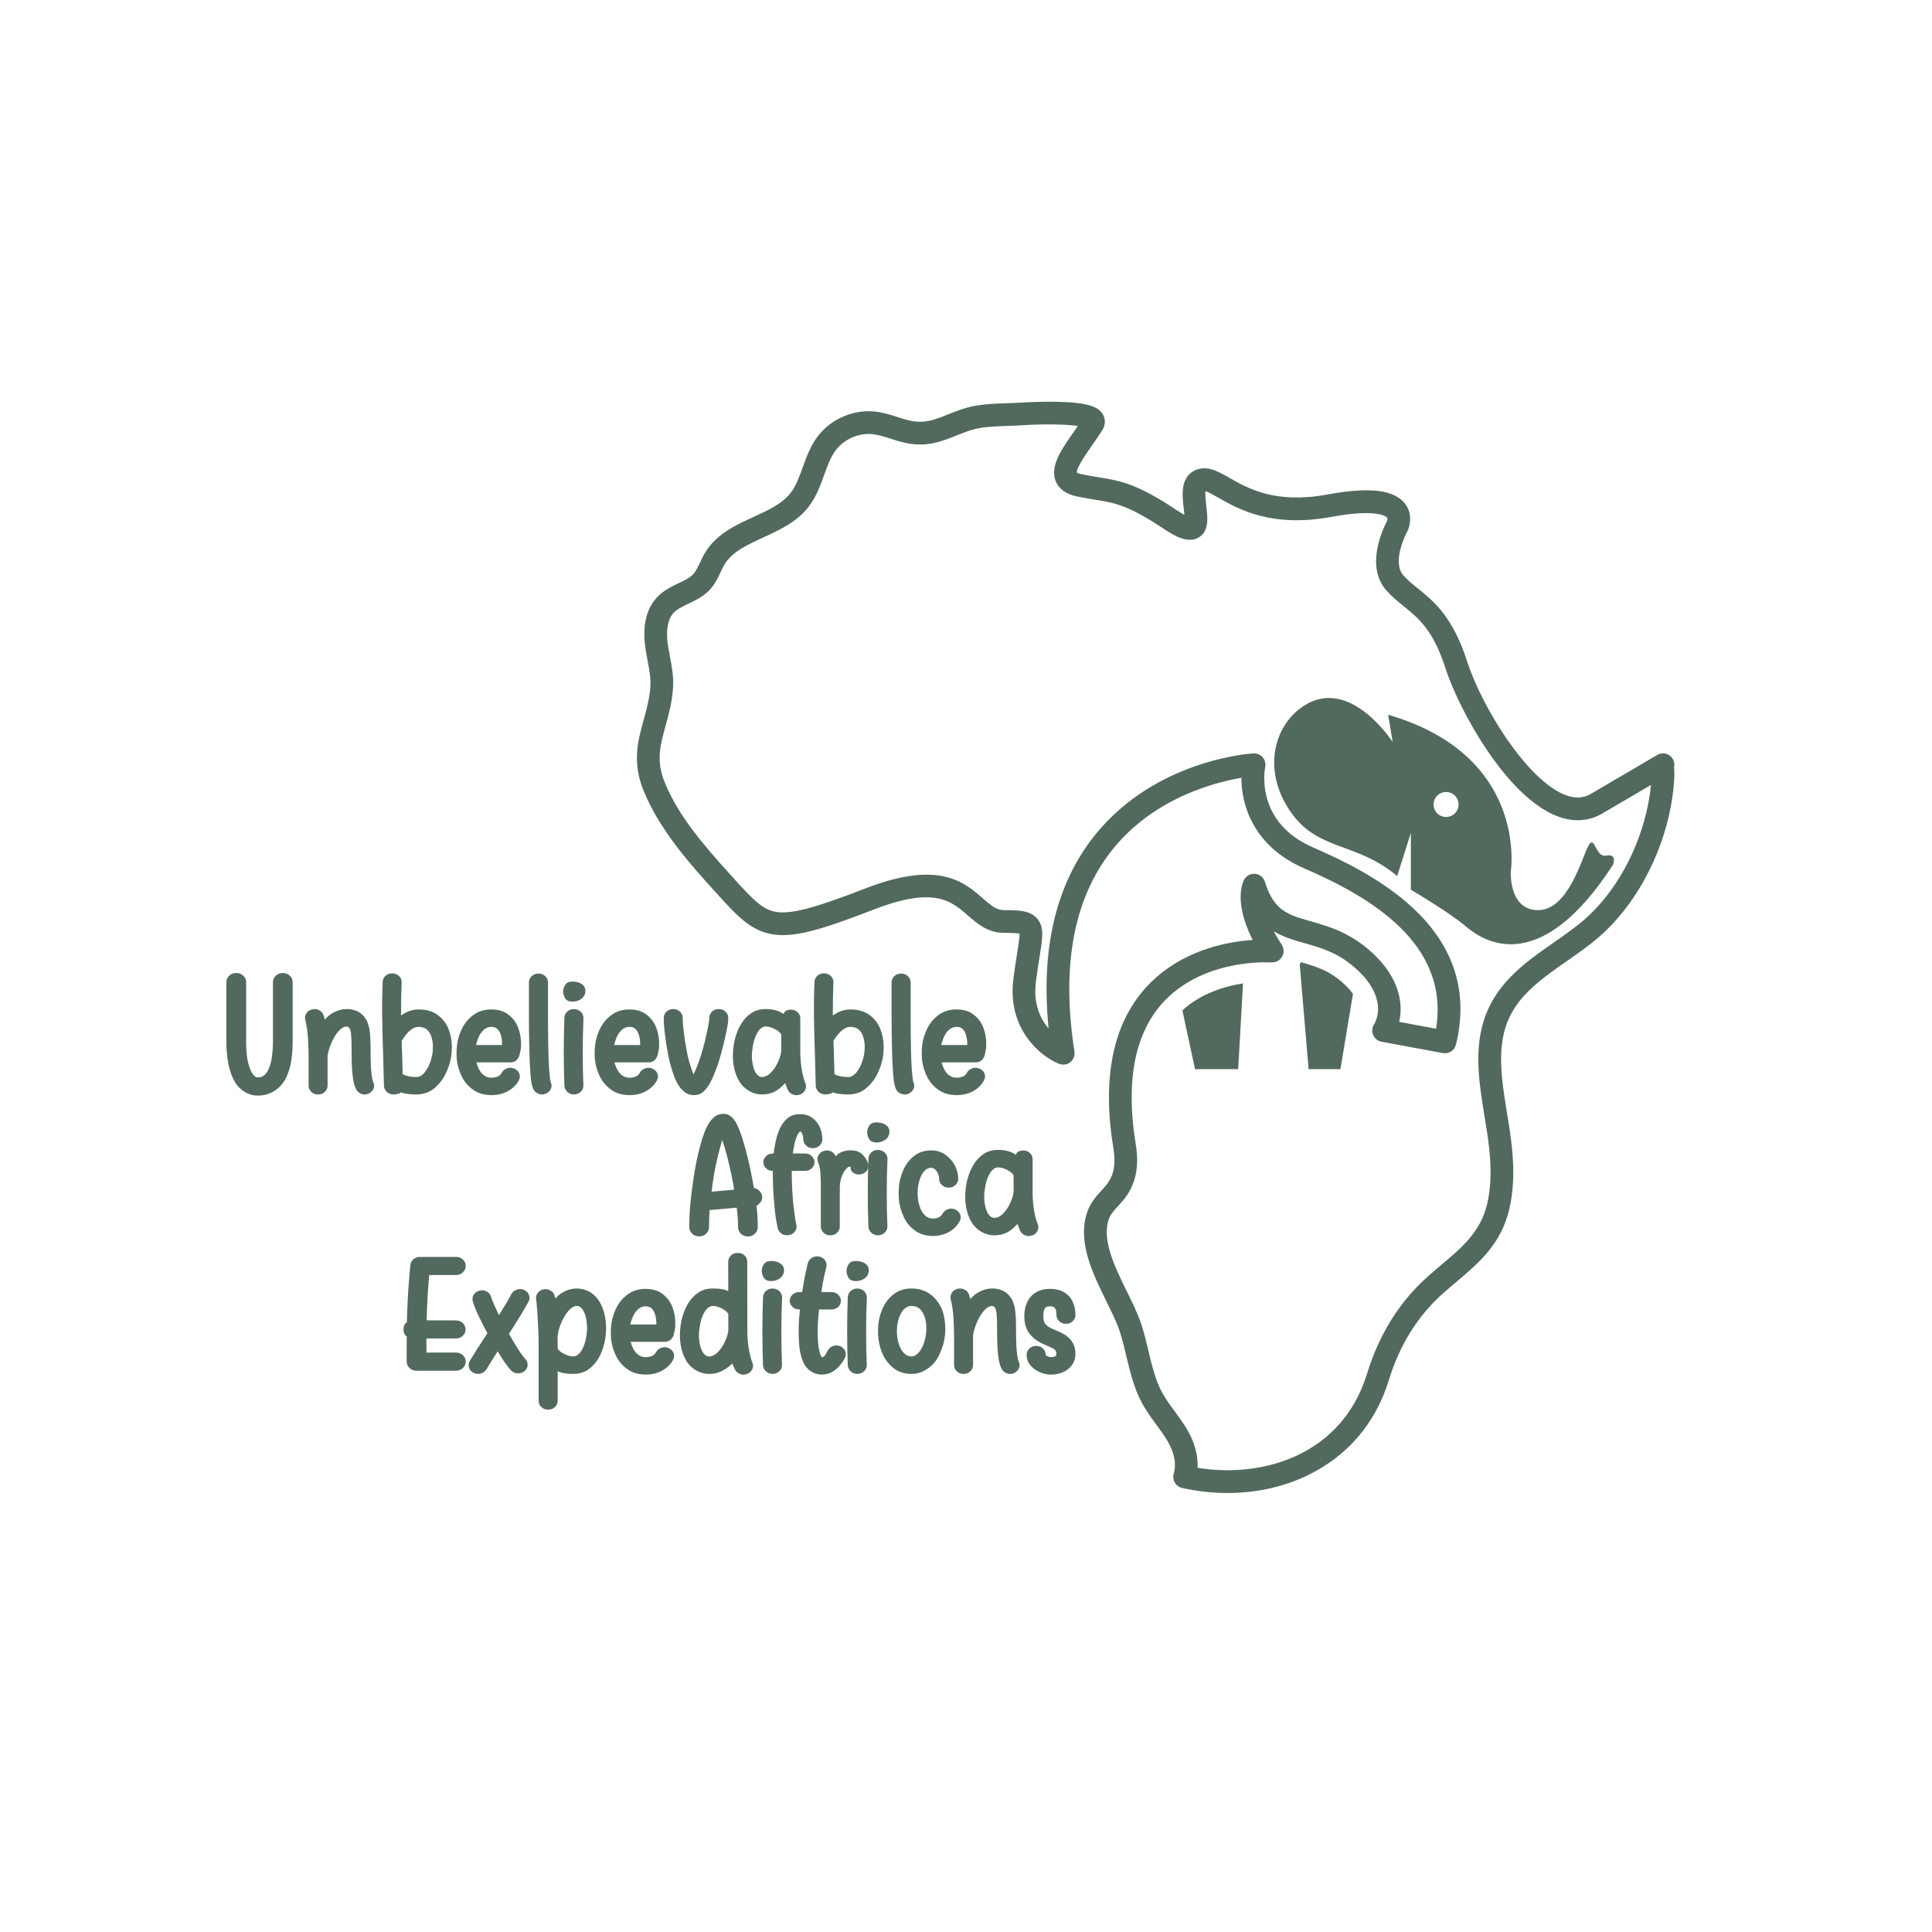 <?xml version="1.0" encoding="UTF-8"?>
<svg xmlns="http://www.w3.org/2000/svg" xmlns:xlink="http://www.w3.org/1999/xlink" xmlns:inkscape="http://www.inkscape.org/namespaces/inkscape" version="1.1" width="850.394" height="850.394" viewBox="0 0 850.394 850.394">
  <defs>
    <clipPath id="clip_0">
      <path transform="matrix(1,0,0,-1,0,850.394)" d="M0 850.394H850.394V0H0Z"></path>
    </clipPath>
  </defs>
  <g clip-path="url(#clip_0)">
    <path transform="matrix(1,0,0,-1,547.13,432.857)" d="M0 0-2.13-37.75H-21.13L-26.68-11.87C-18.4-4.23-7.69-1.19 0 0" fill="#526a5d"></path>
    <path transform="matrix(1,0,0,-1,725.55,353.427)" d="M0 0C-3.84-20.16-14.38-39.36-28.18-51.35-32.25-54.89-36.8-58.06-41.61-61.41-52.61-69.08-63.99-77.02-70.19-90.06-77.46-105.37-74.71-122.14-72.05-138.35-71.73-140.31-71.41-142.26-71.11-144.2-69.6-154-68.39-165.49-70.94-176.43-73.79-188.67-81.84-195.47-91.15-203.34-93.08-204.97-95.08-206.66-97.09-208.44-109.52-219.5-118.52-233.89-123.83-251.22-134.72-286.74-169.2-297.4-198.43-292.64-198.15-287.11-199.75-281.29-203.17-275.55-204.82-272.78-206.69-270.23-208.5-267.77-210.54-265-212.47-262.38-213.99-259.59-216.97-254.1-218.46-247.87-220.03-241.26-220.96-237.33-221.93-233.27-223.25-229.29-224.75-224.77-227.08-220.03-229.55-215.01-234.82-204.32-240.78-192.19-237.41-182.98-236.69-181.02-235.16-179.35-233.4-177.42-232.15-176.05-230.85-174.63-229.68-172.94-225.45-166.85-224.12-159.47-225.62-150.37-230.09-123.13-226.3-102.37-214.36-88.65-214.26-88.53-214.16-88.42-214.06-88.3-211.9-85.86-209.55-83.75-207.11-81.92-197.32-74.58-185.92-71.79-177.93-70.75-174.13-70.26-171.11-70.16-169.38-70.15-168.52-70.14-167.98-70.16-167.83-70.17-167.74-70.18-167.64-70.18-167.55-70.18H-165.55C-164.28-70.18-163.08-69.7-162.17-68.86-161.77-68.49-161.42-68.06-161.16-67.56-160.28-65.95-160.36-63.99-161.36-62.45-161.92-61.59-162.44-60.75-162.93-59.94-163.65-58.74-164.29-57.6-164.87-56.51-164.3-56.85-163.72-57.18-163.14-57.48-160.3-58.95-157.32-59.96-154.32-60.85-153.3-61.16-152.27-61.45-151.25-61.74-144.31-63.71-137.13-65.75-129.79-71.99-129.25-72.45-128.74-72.9-128.25-73.36-124.78-76.55-122.53-79.58-121.12-82.35-116.86-90.67-120.2-96.58-120.71-97.41-121.64-98.8-121.81-100.58-121.16-102.13-120.5-103.67-119.11-104.79-117.46-105.1L-90.46-110.1C-87.85-110.58-85.32-108.94-84.69-106.37-79.41-84.74-84.75-65.5-100.59-49.2-114.49-34.88-134.05-25.45-147.56-19.59-173.28-8.45-168.86 14.81-168.66 15.77-168.33 17.3-168.74 18.89-169.75 20.08-170.77 21.26-172.29 21.9-173.84 21.81-175.59 21.71-216.92 18.94-243.52-14.06-260.65-35.31-267.52-63.93-264-99.24-267.62-95.04-270.8-88.49-269.59-78.8-269.04-74.4-268.44-70.68-267.96-67.69-266.61-59.25-265.86-54.6-269-50.92-271.97-47.44-276.69-47.18-283.55-47.18-286.87-47.18-289.04-45.41-292.92-42.02-301.08-34.88-312.24-25.11-344.35-37.52-363.98-45.1-376.02-49.02-383.46-48.02-389.74-47.17-393.8-42.93-403.17-32.56L-403.84-31.82C-416.29-18.07-427.07-5.49-433.02 9.19-436.82 18.59-434.96 25.33-432.61 33.85-431.26 38.71-429.74 44.21-429.31 50.59-428.97 55.5-429.84 60.11-430.69 64.57-431.06 66.53-431.41 68.38-431.66 70.22-432.13 73.76-432.4 80.23-428.95 83.79-427.43 85.36-425.08 86.48-422.59 87.67-419.41 89.18-415.81 90.9-412.98 94.01-410.82 96.39-409.53 99.13-408.4 101.54-407.79 102.83-407.21 104.05-406.57 105.1-403.17 110.62-396.61 113.63-389.66 116.82-382.39 120.16-374.87 123.61-369.65 130.33-366.31 134.65-364.54 139.54-362.83 144.27-361.36 148.36-359.97 152.22-357.68 155.26-353.99 160.18-347.41 163.01-341.3 162.31-338.84 162.02-336.31 161.21-333.64 160.36-331.56 159.69-329.42 159.01-327.14 158.51-317.72 156.46-311.11 159.11-304.72 161.67-302.42 162.59-300.04 163.54-297.48 164.29-293.05 165.58-287.46 165.77-282.04 165.95-279.94 166.02-277.77 166.09-275.73 166.23-267.16 166.82-256.54 166.74-251.1 165.93-251.7 165.05-252.34 164.15-252.99 163.22-258.15 155.91-263.49 148.35-260.9 141.72-259.54 138.25-256.41 135.96-251.6 134.93-248.54 134.28-245.87 133.85-243.51 133.47-234.79 132.06-229.03 131.13-213.32 120.66-207.95 117.08-202.35 114.14-197.84 116.91-193.27 119.71-193.96 125.56-194.58 130.73-194.79 132.54-195.17 135.7-194.94 137.23-193.7 136.88-191.24 135.48-189.37 134.41-180.64 129.41-166.02 121.05-139.64 125.9-118.6 129.78-115.15 125.77-115.01 125.6-114.67 125.16-114.96 124.26-115.05 124.02-116.33 121.64-125.02 104.45-115.29 93.5-112.85 90.76-110.21 88.63-107.66 86.57-101.29 81.43-94.69 76.11-89.31 59.3-83.57 41.35-62.52 2.52-39.87-5.93-32.78-8.58-25.89-8.07-20.02-4.49-20.02-4.49-7.44 2.88 1.15 7.92 .9 5.34 .52 2.69 0 0M11.33 15.71C11.59 16.89 11.44 18.17 10.79 19.3 9.77 21.09 7.82 22.01 5.89 21.79H5.88C5.21 21.71 4.54 21.5 3.92 21.13 3.89 21.12 3.86 21.1 3.83 21.08 3.05 20.62-1.21 18.13-25.15 4.09-28.47 2.07-32.14 1.86-36.38 3.44-53.4 9.8-73.46 42.57-79.79 62.34-86.08 82.01-94.57 88.86-101.38 94.35-103.72 96.24-105.93 98.02-107.81 100.14-113.24 106.25-106.26 119.25-106.19 119.37-106.15 119.44-106.11 119.51-106.08 119.58-104.88 121.99-103.72 127.22-107.01 131.59-111.74 137.88-122.68 139.2-141.46 135.74-164.23 131.54-176.37 138.49-184.41 143.09-189.63 146.08-194.57 148.9-199.79 146.29-206.11 143.13-205.19 135.28-204.51 129.55-204.41 128.74-204.29 127.75-204.21 126.82-205.1 127.29-206.27 127.98-207.78 128.98-225.29 140.66-232.63 141.84-241.92 143.34-244.27 143.72-246.7 144.11-249.5 144.71-250.8 144.99-251.37 145.31-251.58 145.45-251.72 147.68-246.91 154.5-244.82 157.45-243.23 159.72-241.58 162.05-240.26 164.25-238.93 166.47-238.9 169.05-240.18 171.15-242.04 174.19-246.17 176.28-260.24 176.57-268.43 176.73-276.33 176.21-276.41 176.21-278.28 176.08-280.27 176.01-282.38 175.94-288.41 175.74-294.65 175.53-300.28 173.89-303.3 173-305.91 171.96-308.44 170.95-314.33 168.59-318.59 166.89-325.02 168.28-326.83 168.68-328.65 169.26-330.59 169.88-333.6 170.85-336.72 171.84-340.15 172.24-349.82 173.36-359.85 169.05-365.69 161.26-368.86 157.02-370.58 152.26-372.24 147.66-373.75 143.48-375.17 139.53-377.56 136.46-381.27 131.67-387.37 128.87-393.83 125.91-401.83 122.24-410.1 118.44-415.08 110.35-416.02 108.82-416.75 107.28-417.44 105.8-418.36 103.85-419.23 102-420.38 100.74-421.89 99.08-424.32 97.92-426.89 96.7-429.92 95.25-433.36 93.61-436.13 90.75-440.93 85.8-442.81 78.25-441.57 68.9-441.29 66.78-440.9 64.71-440.51 62.7-439.75 58.69-439.03 54.9-439.28 51.28-439.65 45.9-440.97 41.13-442.24 36.52-444.76 27.41-447.37 17.99-442.29 5.44-435.19-12.08-421.36-27.37-411.26-38.53L-410.59-39.27C-401.18-49.68-394.96-56.56-384.79-57.93-375.11-59.23-362.87-55.39-340.75-46.84-314.28-36.62-306.77-43.19-299.51-49.54-295.42-53.12-290.78-57.18-283.55-57.18-280.14-57.18-277.88-57.3-276.79-57.54-276.72-59.12-277.28-62.66-277.84-66.1-278.33-69.17-278.94-72.99-279.51-77.56-282.26-99.57-267.56-111.56-259.41-114.82-257.74-115.49-255.84-115.21-254.43-114.09-253.03-112.97-252.33-111.18-252.61-109.4-258.54-71.62-252.89-41.68-235.81-20.43-217.63 2.19-190.86 9.07-179.13 11.06-179.19-1.16-173.6-19.21-151.54-28.77-123.35-40.98-87.29-61.44-93.46-99.37L-109.67-96.37C-108.03-89.26-109.11-79.01-118.83-68.62-120.16-67.2-121.65-65.78-123.31-64.37-126.81-61.4-130.3-59.2-133.69-57.49-136.66-56-139.54-54.9-142.28-54-144.47-53.27-146.56-52.67-148.52-52.12-154.54-50.41-159.15-49.1-162.73-45.66-165.19-43.31-167.17-39.93-168.77-34.71-169.36-32.79-171.04-31.42-173.03-31.21-175.03-31-176.95-32-177.92-33.75-178.46-34.73-182.14-42.26-175.77-56.87-175.29-57.98-174.75-59.12-174.15-60.31-184.01-60.96-202.33-64.01-216.86-76.99-218.47-78.41-220.04-79.97-221.54-81.66-235.81-97.74-240.51-121.4-235.48-151.99-234.4-158.58-235.14-163.28-237.89-167.23-238.69-168.38-239.7-169.49-240.78-170.67-242.95-173.05-245.4-175.74-246.8-179.54-251.64-192.77-244.67-206.93-238.53-219.43-236.21-224.13-234.03-228.57-232.74-232.44-231.56-236.01-230.68-239.68-229.76-243.58-228.1-250.53-226.39-257.72-222.77-264.37-220.92-267.75-218.7-270.77-216.55-273.7-214.81-276.07-213.16-278.31-211.76-280.66-208.62-285.94-207.67-290.85-208.93-295.27-209.3-296.59-209.12-298.01-208.41-299.2-207.71-300.38-206.55-301.22-205.2-301.52-198.53-303.01-191.82-303.74-185.21-303.74-172.8-303.74-160.78-301.14-150.16-296.04-132.48-287.55-120.07-273.06-114.27-254.15-109.51-238.6-101.49-225.74-90.44-215.91-88.53-214.22-86.58-212.57-84.69-210.97-74.47-202.33-64.8-194.17-61.2-178.7-58.27-166.1-59.57-153.41-61.23-142.67-61.53-140.7-61.86-138.72-62.18-136.73-64.59-122.03-67.09-106.84-61.16-94.35-56.09-83.7-46.28-76.86-35.89-69.62-31.07-66.26-26.1-62.79-21.62-58.9-6.18-45.48 5.58-24.16 9.83-1.87 10.72 2.81 11.26 7.4 11.44 11.78 11.45 11.93 11.44 12.45 11.41 13.14 11.38 13.7 11.32 15.02 11.33 15.71" fill="#526a5d"></path>
    <path transform="matrix(1,0,0,-1,595.53,437.447)" d="M0 0V-.01L-5.53-33.16H-19.53L-23.43 12.86C-23.25 13.21-23.09 13.57-22.95 13.93-16.58 12.12-11.03 10.44-5.28 5.55-2.88 3.51-1.19 1.66 0 0" fill="#526a5d"></path>
    <path transform="matrix(1,0,0,-1,636.5,359.607)" d="M0 0C-3.04 0-5.5 2.46-5.5 5.5-5.5 8.54-3.04 11 0 11 3.04 11 5.5 8.54 5.5 5.5 5.5 2.46 3.04 0 0 0M70.5-17C65.5-18 65.5-7 62.5-13 59.5-19 53.5-41 40.5-41 27.5-41 28.5-24 28.5-24 28.5-24 36.5 27-25.5 45L-23.5 33C-23.5 33-42.15 62.08-62.5 49-76.5 40-81.09 19.11-67.5 1-55.5-15-39.5-11-21.5-26L-15.5-7V-32C-15.5-32 1.5-42 8.5-48 15.5-54 40.5-72 73.5-21 73.5-21 75.5-16 70.5-17" fill="#526a5d"></path>
    <path transform="matrix(1,0,0,-1,128.817,432.246)" d="M0 0V-26.787C0-29.058-.182-31.538-.544-34.229-.907-36.922-1.662-39.496-2.809-41.954-3.956-44.411-5.7-46.413-8.04-47.957-10.287-49.314-12.721-49.993-15.342-49.993-16.84-49.993-18.292-49.7-19.696-49.116-22.481-47.828-24.541-45.856-25.875-43.2-27.208-40.544-28.092-37.718-28.525-34.722-28.958-31.726-29.175-29.081-29.175-26.787V0C-29.175 1.03-28.766 1.948-27.946 2.757-27.127 3.563-26.085 3.968-24.821 3.968-23.558 3.968-22.516 3.563-21.697 2.757-20.878 1.948-20.468 1.03-20.468 0V-26.787C-20.468-28.565-20.363-30.409-20.152-32.316-19.941-34.225-19.543-36.021-18.958-37.706-18.654-38.596-18.25-39.438-17.747-40.233-17.244-41.029-16.676-41.567-16.044-41.849-15.833-41.942-15.6-41.989-15.342-41.989-14.453-41.989-13.646-41.778-12.92-41.356-11.82-40.608-10.948-39.38-10.304-37.671-9.661-35.962-9.228-34.09-9.005-32.054-8.783-30.017-8.672-28.262-8.672-26.787V0C-8.672 1.03-8.268 1.948-7.46 2.757-6.653 3.563-5.617 3.968-4.354 3.968-3.089 3.968-2.048 3.563-1.229 2.757-.41 1.948 0 1.03 0 0" fill="#526a5d"></path>
    <path transform="matrix(1,0,0,-1,142.994,448.817)" d="M0 0C1.03 1.334 2.434 2.446 4.213 3.336 5.992 4.225 7.794 4.67 9.62 4.67 10.86 4.67 12.065 4.482 13.236 4.108 14.406 3.733 15.471 3.113 16.431 2.248 17.531 1.217 18.32 .053 18.8-1.246 19.28-2.545 19.602-3.85 19.766-5.16 20-7.291 20.117-9.455 20.117-11.655V-13.34C20.117-15.916 20.175-18.502 20.292-21.1 20.339-21.989 20.444-23.106 20.608-24.452 20.772-25.799 21.006-26.834 21.311-27.559 21.568-28.051 21.697-28.566 21.697-29.104 21.697-29.479 21.626-29.842 21.486-30.192 21.158-31.176 20.444-31.947 19.345-32.51 18.806-32.79 18.186-32.931 17.484-32.931 17.016-32.931 16.583-32.86 16.185-32.721 15.062-32.322 14.242-31.632 13.728-30.648 13.048-29.244 12.574-27.466 12.306-25.312 12.036-23.159 11.878-20.988 11.832-18.8 11.784-16.611 11.761-14.792 11.761-13.34V-11.445C11.761-10.135 11.703-8.648 11.586-6.986 11.445-4.412 10.79-3.089 9.62-3.019 8.73-3.019 7.829-3.411 6.917-4.195 6.003-4.979 5.137-6.062 4.318-7.442 3.499-8.824 2.826-10.239 2.3-11.69 1.773-13.143 1.404-14.558 1.194-15.938V-29.104C1.194-30.064 .808-30.941 .035-31.736-.737-32.532-1.744-32.931-2.984-32.931-4.201-32.931-5.202-32.539-5.986-31.754-6.77-30.971-7.162-30.087-7.162-29.104V-16.5C-7.162-13.785-7.25-11.018-7.425-8.197-7.601-5.377-8.004-2.645-8.636 0-8.707 .281-8.742 .551-8.742 .809-8.742 1.463-8.543 2.119-8.145 2.773-7.653 3.617-6.823 4.201-5.652 4.529-5.254 4.623-4.892 4.67-4.564 4.67-3.745 4.67-2.984 4.459-2.282 4.038-1.369 3.5-.772 2.715-.491 1.686Z" fill="#526a5d"></path>
    <path transform="matrix(1,0,0,-1,176.795,458.155)" d="M0 0 .211-6.215C.304-9.304 .386-12.137 .457-14.711 2.095-15.506 4.084-15.904 6.425-15.904H6.741C6.998-15.904 7.232-15.869 7.443-15.799 8.449-15.495 9.368-14.822 10.199-13.78 11.03-12.738 11.726-11.516 12.288-10.111 12.85-8.707 13.236-7.385 13.447-6.145 13.657-5.045 13.763-3.944 13.763-2.844 13.763-1.183 13.54 .356 13.096 1.772 12.65 3.188 11.978 4.271 11.077 5.02 10.175 5.77 8.953 6.144 7.408 6.144 6.448 6.144 5.512 5.846 4.599 5.248 3.687 4.651 2.82 3.844 2.001 2.826 1.182 1.808 .515 .865 0 0M-.281 11.164C2.2 12.942 4.763 13.832 7.408 13.832 10.849 13.832 13.669 13.019 15.869 11.393 18.069 9.766 19.661 7.699 20.644 5.195 21.626 2.691 22.118 .012 22.118-2.844 22.118-4.365 21.989-5.863 21.732-7.338 21.311-9.702 20.515-12.09 19.345-14.5 18.174-16.91 16.554-19 14.482-20.767 12.411-22.533 9.866-23.476 6.846-23.593H6.636C3.687-23.593 1.334-23.277-.421-22.645-.679-23.16-1.708-23.476-3.511-23.593-4.798-23.545-5.816-23.16-6.565-22.434-7.314-21.709-7.724-20.842-7.794-19.836-7.888-15.342-8.004-10.849-8.145-6.355-8.355-.948-8.496 4.459-8.566 9.865-8.59 11.41-8.601 12.955-8.601 14.5-8.601 18.361-8.52 22.223-8.355 26.085-8.285 27.091-7.876 27.934-7.127 28.613-6.332 29.361-5.336 29.736-4.143 29.736H-3.967C-2.727 29.643-1.732 29.186-.983 28.367-.328 27.665 0 26.846 0 25.909V25.77C-.164 21.953-.246 18.139-.246 14.324Z" fill="#526a5d"></path>
    <path transform="matrix(1,0,0,-1,220.989,459.982)" d="M0 0V.598C0 1.908-.175 3.154-.526 4.336-.877 5.518-1.387 6.425-2.054 7.057-2.721 7.689-3.616 8.005-4.739 8.005-6.05 8.005-7.221 7.514-8.25 6.53-9.28 5.547-10.111 4.166-10.743 2.388-11.164 1.193-11.398 .398-11.445 0ZM8.286-1.369C8.098-2.68 7.852-3.85 7.548-4.88 6.799-6.729 5.465-7.653 3.546-7.653H-11.305C-10.907-9.105-10.398-10.328-9.777-11.322-9.158-12.316-8.42-13.078-7.565-13.604-6.711-14.131-5.723-14.395-4.599-14.395-3.92-14.395-3.259-14.301-2.615-14.113-1.972-13.926-1.404-13.621-.913-13.2-.585-12.896-.316-12.545-.105-12.146 .409-11.234 1.205-10.591 2.282-10.217 2.727-10.076 3.171-10.006 3.616-10.006 4.341-10.006 5.043-10.182 5.723-10.532 6.729-11.094 7.384-11.854 7.689-12.814 7.782-13.165 7.829-13.505 7.829-13.832 7.829-14.395 7.689-14.955 7.408-15.518 6.776-16.711 5.945-17.764 4.915-18.678 3.581-19.848 2.095-20.701 .457-21.24-1.182-21.778-2.867-22.047-4.599-22.047-7.712-22.047-10.339-21.322-12.481-19.871-14.623-18.42-16.29-16.576-17.484-14.342-18.677-12.106-19.462-9.678-19.836-7.057-19.977-5.887-20.046-4.717-20.046-3.545-20.046-2.141-19.941-.726-19.73 .703-19.309 3.301-18.49 5.711-17.273 7.935-16.056 10.158-14.394 12.001-12.288 13.465-10.181 14.927-7.666 15.658-4.739 15.658-1.65 15.658 .872 14.897 2.826 13.377 4.78 11.854 6.19 9.965 7.057 7.707 7.922 5.447 8.356 3.078 8.356 .598 8.356-.012 8.332-.667 8.286-1.369" fill="#526a5d"></path>
    <path transform="matrix(1,0,0,-1,241.204,432.351)" d="M0 0V-14.079C0-19.088 .046-24.097 .141-29.105 .187-32.429 .316-35.682 .527-38.865 .573-38.936 .597-39.076 .597-39.287 .644-39.941 .72-40.796 .825-41.85 .93-42.902 1.065-43.64 1.229-44.061 1.462-44.529 1.58-45.033 1.58-45.57 1.58-45.945 1.51-46.309 1.369-46.659 1.041-47.643 .328-48.414-.772-48.977-1.311-49.257-1.931-49.397-2.633-49.397-3.102-49.397-3.569-49.315-4.038-49.152-5.114-48.777-5.91-48.099-6.425-47.115-6.87-46.133-7.186-44.939-7.373-43.535-7.56-42.131-7.688-40.901-7.759-39.848V-39.707C-8.017-36.221-8.168-32.744-8.215-29.281-8.333-24.202-8.391-19.135-8.391-14.079V0C-8.391 1.006-7.993 1.895-7.197 2.668-6.402 3.439-5.407 3.826-4.213 3.826-2.996 3.826-1.99 3.439-1.194 2.668-.398 1.895 0 1.006 0 0" fill="#526a5d"></path>
    <path transform="matrix(1,0,0,-1,256.819,448.079)" d="M0 0C-.21-5.104-.316-10.205-.316-15.308-.316-20.082-.223-24.869-.035-29.666V-29.807C-.035-30.72-.351-31.539-.983-32.265-1.732-33.084-2.727-33.552-3.967-33.669-5.231-33.669-6.255-33.313-7.039-32.598-7.823-31.884-8.274-31.023-8.391-30.018-8.578-24.963-8.671-19.919-8.671-14.887-8.671-9.854-8.578-4.822-8.391 .21-8.32 1.217-7.899 2.088-7.126 2.826-6.354 3.563-5.336 3.932-4.072 3.932-2.809 3.838-1.814 3.41-1.088 2.65-.363 1.889 0 1.006 0 0M-4.774 7.197C-6.39 7.197-7.49 7.693-8.075 8.689-8.66 9.684-8.952 10.672-8.952 11.655-8.952 12.639-8.648 13.615-8.04 14.587-7.431 15.558-6.343 16.044-4.774 16.044-4.049 16.044-3.271 15.933-2.44 15.711-1.609 15.488-.854 15.072-.175 14.464 .503 13.855 .843 13.036 .843 12.006 .843 10.531 .281 9.361-.842 8.496-1.966 7.629-3.277 7.197-4.774 7.197" fill="#526a5d"></path>
    <path transform="matrix(1,0,0,-1,281.774,459.982)" d="M0 0V.598C0 1.908-.175 3.154-.526 4.336-.877 5.518-1.387 6.425-2.054 7.057-2.721 7.689-3.616 8.005-4.739 8.005-6.05 8.005-7.221 7.514-8.25 6.53-9.28 5.547-10.111 4.166-10.743 2.388-11.164 1.193-11.398 .398-11.445 0ZM8.286-1.369C8.098-2.68 7.852-3.85 7.548-4.88 6.799-6.729 5.465-7.653 3.546-7.653H-11.305C-10.907-9.105-10.398-10.328-9.777-11.322-9.158-12.316-8.42-13.078-7.565-13.604-6.711-14.131-5.723-14.395-4.599-14.395-3.92-14.395-3.259-14.301-2.615-14.113-1.972-13.926-1.404-13.621-.913-13.2-.585-12.896-.316-12.545-.105-12.146 .409-11.234 1.205-10.591 2.282-10.217 2.727-10.076 3.171-10.006 3.616-10.006 4.341-10.006 5.043-10.182 5.723-10.532 6.729-11.094 7.384-11.854 7.689-12.814 7.782-13.165 7.829-13.505 7.829-13.832 7.829-14.395 7.689-14.955 7.408-15.518 6.776-16.711 5.945-17.764 4.915-18.678 3.581-19.848 2.095-20.701 .457-21.24-1.182-21.778-2.867-22.047-4.599-22.047-7.712-22.047-10.339-21.322-12.481-19.871-14.623-18.42-16.29-16.576-17.484-14.342-18.677-12.106-19.462-9.678-19.836-7.057-19.977-5.887-20.046-4.717-20.046-3.545-20.046-2.141-19.941-.726-19.73 .703-19.309 3.301-18.49 5.711-17.273 7.935-16.056 10.158-14.394 12.001-12.288 13.465-10.181 14.927-7.666 15.658-4.739 15.658-1.65 15.658 .872 14.897 2.826 13.377 4.78 11.854 6.19 9.965 7.057 7.707 7.922 5.447 8.356 3.078 8.356 .598 8.356-.012 8.332-.667 8.286-1.369" fill="#526a5d"></path>
    <path transform="matrix(1,0,0,-1,305.219,472.937)" d="M0 0C.421 .844 .69 1.393 .808 1.65 2.048 4.529 3.089 7.479 3.932 10.498 4.798 13.47 5.535 16.478 6.144 19.521 6.401 20.667 6.612 21.826 6.776 22.996 6.916 23.675 6.986 24.318 6.986 24.928 6.986 25.934 7.373 26.828 8.145 27.613 8.917 28.396 9.923 28.789 11.164 28.789 12.381 28.789 13.381 28.396 14.166 27.613 14.95 26.828 15.342 25.934 15.342 24.928 15.342 23.874 15.237 22.732 15.026 21.504 14.815 20.275 14.593 19.146 14.359 18.116 13.704 14.909 12.92 11.727 12.007 8.566 11 4.869 9.701 1.275 8.11-2.211 7.711-3.078 7.197-4.014 6.565-5.02 5.933-6.025 5.108-6.957 4.09-7.811 3.072-8.665 1.802-9.092 .281-9.092-1.311-9.092-2.651-8.677-3.739-7.846-4.827-7.016-5.711-6.078-6.39-5.037-7.069-3.996-7.619-2.961-8.04-1.93-9.491 1.697-10.556 5.43-11.234 9.27-11.82 12.265-12.276 15.284-12.604 18.326-12.908 20.551-13.06 22.75-13.06 24.928-13.06 25.934-12.668 26.828-11.884 27.613-11.1 28.396-10.1 28.789-8.882 28.789-7.666 28.789-6.665 28.396-5.881 27.613-5.097 26.828-4.705 25.934-4.705 24.928-4.705 23.031-4.564 21.101-4.283 19.135-3.979 16.256-3.546 13.412-2.984 10.604-2.422 7.35-1.557 4.201-.386 1.159Z" fill="#526a5d"></path>
    <path transform="matrix(1,0,0,-1,343.9,462.157)" d="M0 0-.035 6.916C-.621 7.805-1.615 8.595-3.02 9.285-4.424 9.976-5.7 10.321-6.846 10.321-7.291 10.321-7.712 10.238-8.11 10.075-9.187 9.514-10.094 8.507-10.831 7.057-11.568 5.604-12.107 3.961-12.446 2.123-12.786 .285-12.955-1.323-12.955-2.704-12.955-3.617-12.867-4.641-12.692-5.775-12.516-6.912-12.224-7.965-11.814-8.936-11.405-9.907-10.919-10.645-10.357-11.147-9.795-11.65-9.152-11.902-8.426-11.902-7.935-11.902-7.443-11.809-6.952-11.621-6.179-11.317-5.454-10.832-4.775-10.164-4.096-9.498-3.488-8.766-2.949-7.971-2.224-6.917-1.562-5.635-.966-4.126-.369-2.616-.047-1.242 0 0M8.355-.492C8.355-2.879 8.519-5.244 8.847-7.584 9.174-10.064 9.771-12.477 10.638-14.816 10.801-15.237 10.883-15.658 10.883-16.08 10.883-16.572 10.766-17.062 10.532-17.555 10.111-18.467 9.374-19.146 8.32-19.591 7.759-19.801 7.208-19.906 6.67-19.906 6.015-19.906 5.395-19.767 4.81-19.485 3.85-19.041 3.16-18.314 2.738-17.309L1.685-14.57C-.024-16.467-1.668-17.777-3.248-18.502-4.828-19.228-6.554-19.591-8.426-19.591-10.486-19.591-12.405-19.076-14.184-18.046-16.033-16.969-17.472-15.565-18.502-13.833-19.532-12.102-20.257-10.258-20.679-8.304-21.1-6.35-21.311-4.482-21.311-2.704-21.311-1.58-21.252-.469-21.135 .631-20.972 2.457-20.591 4.341-19.994 6.283-19.397 8.227-18.555 10.069-17.466 11.813-16.378 13.557-14.956 15.025-13.201 16.219-11.445 17.413-9.327 18.01-6.846 18.01-3.616 18.01-.995 17.284 1.018 15.833 1.205 16.301 1.392 16.676 1.58 16.957 2.329 17.494 3.195 17.764 4.178 17.764 5.605 17.764 6.764 17.214 7.653 16.113 8.121 15.435 8.355 14.709 8.355 13.938Z" fill="#526a5d"></path>
    <path transform="matrix(1,0,0,-1,366.853,458.155)" d="M0 0 .211-6.215C.304-9.304 .386-12.137 .457-14.711 2.095-15.506 4.084-15.904 6.425-15.904H6.741C6.998-15.904 7.232-15.869 7.443-15.799 8.449-15.495 9.368-14.822 10.199-13.78 11.03-12.738 11.726-11.516 12.288-10.111 12.85-8.707 13.236-7.385 13.447-6.145 13.657-5.045 13.763-3.944 13.763-2.844 13.763-1.183 13.54 .356 13.096 1.772 12.65 3.188 11.978 4.271 11.077 5.02 10.175 5.77 8.953 6.144 7.408 6.144 6.448 6.144 5.512 5.846 4.599 5.248 3.687 4.651 2.82 3.844 2.001 2.826 1.182 1.808 .515 .865 0 0M-.281 11.164C2.2 12.942 4.763 13.832 7.408 13.832 10.849 13.832 13.669 13.019 15.869 11.393 18.069 9.766 19.661 7.699 20.644 5.195 21.626 2.691 22.118 .012 22.118-2.844 22.118-4.365 21.989-5.863 21.732-7.338 21.311-9.702 20.515-12.09 19.345-14.5 18.174-16.91 16.554-19 14.482-20.767 12.411-22.533 9.866-23.476 6.846-23.593H6.636C3.687-23.593 1.334-23.277-.421-22.645-.679-23.16-1.708-23.476-3.511-23.593-4.798-23.545-5.816-23.16-6.565-22.434-7.314-21.709-7.724-20.842-7.794-19.836-7.888-15.342-8.004-10.849-8.145-6.355-8.355-.948-8.496 4.459-8.566 9.865-8.59 11.41-8.601 12.955-8.601 14.5-8.601 18.361-8.52 22.223-8.355 26.085-8.285 27.091-7.876 27.934-7.127 28.613-6.332 29.361-5.336 29.736-4.143 29.736H-3.967C-2.727 29.643-1.732 29.186-.983 28.367-.328 27.665 0 26.846 0 25.909V25.77C-.164 21.953-.246 18.139-.246 14.324Z" fill="#526a5d"></path>
    <path transform="matrix(1,0,0,-1,400.831,432.351)" d="M0 0V-14.079C0-19.088 .046-24.097 .141-29.105 .187-32.429 .316-35.682 .527-38.865 .573-38.936 .597-39.076 .597-39.287 .644-39.941 .72-40.796 .825-41.85 .93-42.902 1.065-43.64 1.229-44.061 1.462-44.529 1.58-45.033 1.58-45.57 1.58-45.945 1.51-46.309 1.369-46.659 1.041-47.643 .328-48.414-.772-48.977-1.311-49.257-1.931-49.397-2.633-49.397-3.102-49.397-3.569-49.315-4.038-49.152-5.114-48.777-5.91-48.099-6.425-47.115-6.87-46.133-7.186-44.939-7.373-43.535-7.56-42.131-7.688-40.901-7.759-39.848V-39.707C-8.017-36.221-8.168-32.744-8.215-29.281-8.333-24.202-8.391-19.135-8.391-14.079V0C-8.391 1.006-7.993 1.895-7.197 2.668-6.402 3.439-5.407 3.826-4.213 3.826-2.996 3.826-1.99 3.439-1.194 2.668-.398 1.895 0 1.006 0 0" fill="#526a5d"></path>
    <path transform="matrix(1,0,0,-1,425.75,459.982)" d="M0 0V.598C0 1.908-.175 3.154-.526 4.336-.877 5.518-1.387 6.425-2.054 7.057-2.721 7.689-3.616 8.005-4.739 8.005-6.05 8.005-7.221 7.514-8.25 6.53-9.28 5.547-10.111 4.166-10.743 2.388-11.164 1.193-11.398 .398-11.445 0ZM8.286-1.369C8.098-2.68 7.852-3.85 7.548-4.88 6.799-6.729 5.465-7.653 3.546-7.653H-11.305C-10.907-9.105-10.398-10.328-9.777-11.322-9.158-12.316-8.42-13.078-7.565-13.604-6.711-14.131-5.723-14.395-4.599-14.395-3.92-14.395-3.259-14.301-2.615-14.113-1.972-13.926-1.404-13.621-.913-13.2-.585-12.896-.316-12.545-.105-12.146 .409-11.234 1.205-10.591 2.282-10.217 2.727-10.076 3.171-10.006 3.616-10.006 4.341-10.006 5.043-10.182 5.723-10.532 6.729-11.094 7.384-11.854 7.689-12.814 7.782-13.165 7.829-13.505 7.829-13.832 7.829-14.395 7.689-14.955 7.408-15.518 6.776-16.711 5.945-17.764 4.915-18.678 3.581-19.848 2.095-20.701 .457-21.24-1.182-21.778-2.867-22.047-4.599-22.047-7.712-22.047-10.339-21.322-12.481-19.871-14.623-18.42-16.29-16.576-17.484-14.342-18.677-12.106-19.462-9.678-19.836-7.057-19.977-5.887-20.046-4.717-20.046-3.545-20.046-2.141-19.941-.726-19.73 .703-19.309 3.301-18.49 5.711-17.273 7.935-16.056 10.158-14.394 12.001-12.288 13.465-10.181 14.927-7.666 15.658-4.739 15.658-1.65 15.658 .872 14.897 2.826 13.377 4.78 11.854 6.19 9.965 7.057 7.707 7.922 5.447 8.356 3.078 8.356 .598 8.356-.012 8.332-.667 8.286-1.369" fill="#526a5d"></path>
    <path transform="matrix(1,0,0,-1,313.209,524.544)" d="M0 0 9.936 .912C9.888 1.217 9.76 1.988 9.549 3.23 8.566 8.707 7.302 14.125 5.758 19.484 5.547 20.164 5.184 21.264 4.669 22.785 4.599 22.574 4.306 21.521 3.792 19.625 2.27 14.172 1.135 8.625 .386 2.984 .176 1.439 .046 .444 0 0M18.642 1.58C19.297 1.58 20 1.275 20.749 .667 21.662-.105 22.176-1.03 22.293-2.106V-2.353C22.293-3.289 21.989-4.107 21.381-4.811 20.655-5.699 20.117-6.168 19.766-6.215 20.14-9.023 20.328-12.183 20.328-15.693 20.328-16.699 19.924-17.618 19.116-18.449 18.309-19.279 17.261-19.695 15.974-19.695 14.71-19.695 13.674-19.279 12.867-18.449 12.06-17.618 11.656-16.699 11.656-15.693 11.656-12.814 11.457-9.924 11.059-7.021L-.843-8.074C-1.03-10.252-1.124-12.779-1.124-15.658-1.124-16.664-1.527-17.583-2.334-18.414-3.142-19.244-4.19-19.66-5.477-19.66-6.741-19.66-7.782-19.251-8.602-18.432-9.421-17.612-9.83-16.687-9.83-15.658-9.83-12.405-9.678-9.111-9.374-5.775-9.07-2.439-8.684 .818-8.215 4.002-7.373 10.462-6.039 16.816-4.213 23.066-3.932 23.955-3.569 24.99-3.125 26.173-2.68 27.354-2.124 28.531-1.457 29.701-.79 30.871 .088 31.925 1.176 32.861 2.265 33.797 3.616 34.266 5.231 34.266 6.354 34.266 7.308 33.99 8.092 33.44 8.876 32.891 9.497 32.287 9.953 31.633 10.41 30.977 10.801 30.333 11.129 29.701 12.135 27.571 12.978 25.395 13.657 23.172 15.529 17.039 17.015 10.813 18.116 4.494 18.373 3.137 18.548 2.164 18.642 1.58" fill="#526a5d"></path>
    <path transform="matrix(1,0,0,-1,348.976,507.728)" d="M0 0H5.372C6.588 0 7.589-.393 8.374-1.176 9.157-1.961 9.55-2.844 9.55-3.826 9.55-4.833 9.151-5.723 8.356-6.494 7.56-7.268 6.565-7.653 5.372-7.653H-.456V-10.041C-.41-14.348-.164-18.666 .281-22.996 .468-24.681 .69-26.378 .948-28.086 1.088-29.163 1.287-30.24 1.545-31.316 1.615-31.621 1.65-31.925 1.65-32.229 1.65-32.838 1.486-33.422 1.159-33.984 .62-34.896-.223-35.518-1.369-35.846-1.791-35.938-2.188-35.985-2.563-35.985-3.358-35.985-4.049-35.821-4.634-35.494-5.664-34.885-6.319-34.078-6.6-33.071-7.302-29.982-7.782-26.857-8.04-23.697-8.508-19.181-8.765-14.64-8.812-10.076V-7.653C-10.053-7.653-11.059-7.268-11.831-6.494-12.604-5.723-12.99-4.833-12.99-3.826-12.99-2.867-12.604-1.989-11.831-1.193-11.059-.398-10.053 0-8.812 0H-8.426C-8.333 1.17-8.075 2.797-7.653 4.881-7.232 6.963-6.624 8.924-5.828 10.761-5.032 12.598-3.909 14.148-2.458 15.412-1.006 16.676 .854 17.309 3.125 17.309 5.395 17.309 7.273 16.723 8.76 15.553 10.246 14.383 11.323 12.967 11.99 11.305 12.657 9.643 12.99 7.935 12.99 6.18 12.99 5.219 12.604 4.342 11.832 3.546 11.059 2.75 10.053 2.353 8.813 2.353 7.595 2.353 6.595 2.744 5.811 3.529 5.026 4.312 4.634 5.196 4.634 6.18 4.634 7.162 4.389 8.156 3.897 9.164 3.709 9.49 3.499 9.666 3.265 9.689 2.704 9.409 2.183 8.648 1.703 7.408 1.223 6.167 .89 5.067 .702 4.107 .328 2.282 .093 .913 0 0" fill="#526a5d"></path>
    <path transform="matrix(1,0,0,-1,367.893,508.921)" d="M0 0C1.521 1.732 3.768 2.598 6.741 2.598 8.683 2.598 10.274 2.041 11.515 .93 12.755-.182 13.645-1.521 14.184-3.09 14.324-3.488 14.394-3.874 14.394-4.248 14.394-4.764 14.277-5.266 14.043-5.758 13.551-6.718 12.755-7.396 11.656-7.794 11.141-7.958 10.649-8.04 10.181-8.04 9.502-8.04 8.882-7.899 8.32-7.619 7.173-7.104 6.577-6.309 6.53-5.23 6.53-4.764 6.471-4.529 6.354-4.529 5.488-4.529 4.552-5.343 3.546-6.969 2.539-8.596 1.942-10.627 1.755-13.061V-31C1.755-31.961 1.369-32.838 .597-33.633-.176-34.429-1.182-34.827-2.423-34.827-3.64-34.827-4.641-34.436-5.424-33.65-6.209-32.867-6.601-31.983-6.601-31V-11.832C-6.601-10.592-6.665-9.064-6.793-7.25-6.922-5.437-7.232-3.979-7.724-2.879-7.982-2.364-8.11-1.838-8.11-1.299-8.11-.925-8.04-.551-7.899-.176-7.572 .76-6.917 1.51-5.934 2.071-5.231 2.375-4.553 2.527-3.897 2.527-3.429 2.527-2.973 2.457-2.528 2.316-1.452 1.942-.609 1.17 0 0" fill="#526a5d"></path>
    <path transform="matrix(1,0,0,-1,390.635,510.079)" d="M0 0C-.21-5.104-.316-10.205-.316-15.308-.316-20.082-.223-24.869-.035-29.666V-29.807C-.035-30.72-.351-31.539-.983-32.265-1.732-33.084-2.727-33.552-3.967-33.669-5.231-33.669-6.255-33.313-7.039-32.598-7.823-31.884-8.274-31.023-8.391-30.018-8.578-24.963-8.671-19.919-8.671-14.887-8.671-9.854-8.578-4.822-8.391 .21-8.32 1.217-7.899 2.088-7.126 2.826-6.354 3.563-5.336 3.932-4.072 3.932-2.809 3.838-1.814 3.41-1.088 2.65-.363 1.889 0 1.006 0 0M-4.774 7.197C-6.39 7.197-7.49 7.693-8.075 8.689-8.66 9.684-8.952 10.672-8.952 11.655-8.952 12.639-8.648 13.615-8.04 14.587-7.431 15.558-6.343 16.044-4.774 16.044-4.049 16.044-3.271 15.933-2.44 15.711-1.609 15.488-.854 15.072-.175 14.464 .503 13.855 .843 13.036 .843 12.006 .843 10.531 .281 9.361-.842 8.496-1.966 7.629-3.277 7.197-4.774 7.197" fill="#526a5d"></path>
    <path transform="matrix(1,0,0,-1,422.435,537.464)" d="M0 0C-.75-1.428-1.755-2.656-3.02-3.686-4.283-4.67-5.665-5.395-7.162-5.863-8.66-6.331-10.193-6.564-11.761-6.564-14.757-6.564-17.308-5.84-19.415-4.389-21.521-2.938-23.154-1.094-24.312 1.141-25.471 3.376-26.249 5.805-26.647 8.426-26.811 9.713-26.893 11-26.893 12.288-26.893 13.574-26.811 14.851-26.647 16.115-26.273 18.713-25.523 21.129-24.4 23.364-23.276 25.6-21.727 27.449-19.748 28.912-17.771 30.374-15.377 31.105-12.569 31.105-10.158 31.105-8.057 30.462-6.267 29.175-4.476 27.887-3.096 26.301-2.124 24.418-1.153 22.533-.667 20.573-.667 18.537-.667 17.53-1.065 16.641-1.861 15.869-2.657 15.097-3.651 14.711-4.845 14.711-6.062 14.711-7.069 15.097-7.864 15.869-8.66 16.641-9.058 17.53-9.058 18.537-9.058 19.332-9.239 20.135-9.602 20.941-9.965 21.75-10.41 22.369-10.936 22.803-11.463 23.235-12.007 23.452-12.569 23.452-13.669 23.452-14.669 22.979-15.57 22.03-16.472 21.082-17.191 19.725-17.729 17.958-18.268 16.19-18.537 14.301-18.537 12.288-18.537 10.252-18.256 8.361-17.694 6.618-17.133 4.874-16.355 3.517-15.36 2.545-14.365 1.574-13.166 1.088-11.761 1.088-11.153 1.088-10.574 1.17-10.023 1.334-9.474 1.498-8.965 1.756-8.496 2.106-8.099 2.41-7.771 2.797-7.513 3.266-6.975 4.248-6.179 4.903-5.126 5.23-4.682 5.395-4.225 5.477-3.756 5.477-3.054 5.477-2.364 5.312-1.685 4.985-.726 4.424-.07 3.663 .281 2.703 .374 2.353 .421 2.013 .421 1.686 .421 1.123 .281 .562 0 0" fill="#526a5d"></path>
    <path transform="matrix(1,0,0,-1,446.162,524.157)" d="M0 0-.035 6.916C-.621 7.805-1.615 8.595-3.02 9.285-4.424 9.976-5.7 10.321-6.846 10.321-7.291 10.321-7.712 10.238-8.11 10.075-9.187 9.514-10.094 8.507-10.831 7.057-11.568 5.604-12.107 3.961-12.446 2.123-12.786 .285-12.955-1.323-12.955-2.704-12.955-3.617-12.867-4.641-12.692-5.775-12.516-6.912-12.224-7.965-11.814-8.936-11.405-9.907-10.919-10.645-10.357-11.147-9.795-11.65-9.152-11.902-8.426-11.902-7.935-11.902-7.443-11.809-6.952-11.621-6.179-11.317-5.454-10.832-4.775-10.164-4.096-9.498-3.488-8.766-2.949-7.971-2.224-6.917-1.562-5.635-.966-4.126-.369-2.616-.047-1.242 0 0M8.355-.492C8.355-2.879 8.519-5.244 8.847-7.584 9.174-10.064 9.771-12.477 10.638-14.816 10.801-15.237 10.883-15.658 10.883-16.08 10.883-16.572 10.766-17.062 10.532-17.555 10.111-18.467 9.374-19.146 8.32-19.591 7.759-19.801 7.208-19.906 6.67-19.906 6.015-19.906 5.395-19.767 4.81-19.485 3.85-19.041 3.16-18.314 2.738-17.309L1.685-14.57C-.024-16.467-1.668-17.777-3.248-18.502-4.828-19.228-6.554-19.591-8.426-19.591-10.486-19.591-12.405-19.076-14.184-18.046-16.033-16.969-17.472-15.565-18.502-13.833-19.532-12.102-20.257-10.258-20.679-8.304-21.1-6.35-21.311-4.482-21.311-2.704-21.311-1.58-21.252-.469-21.135 .631-20.972 2.457-20.591 4.341-19.994 6.283-19.397 8.227-18.555 10.069-17.466 11.813-16.378 13.557-14.956 15.025-13.201 16.219-11.445 17.413-9.327 18.01-6.846 18.01-3.616 18.01-.995 17.284 1.018 15.833 1.205 16.301 1.392 16.676 1.58 16.957 2.329 17.494 3.195 17.764 4.178 17.764 5.605 17.764 6.764 17.214 7.653 16.113 8.121 15.435 8.355 14.709 8.355 13.938Z" fill="#526a5d"></path>
    <path transform="matrix(1,0,0,-1,187.806,581.155)" d="M0 0 12.814-.035C14.102-.059 15.137-.463 15.921-1.246 16.706-2.031 17.109-2.961 17.133-4.037 17.109-5.091 16.706-6.01 15.921-6.793 15.137-7.578 14.102-7.982 12.814-8.005H-.105V-14.184H12.885C14.148-14.184 15.185-14.594 15.992-15.412 16.799-16.232 17.203-17.156 17.203-18.186 17.203-19.217 16.799-20.141 15.992-20.96 15.185-21.779 14.148-22.188 12.885-22.188H-4.458C-5.723-22.188-6.764-21.779-7.583-20.96-8.403-20.141-8.812-19.217-8.812-18.186V-16.291C-8.812-12.967-8.8-9.889-8.777-7.057-9.667-6.613-10.146-5.595-10.216-4.002-10.146-2.365-9.643-1.322-8.707-.878-8.684 .198-8.648 1.532-8.601 3.125-8.344 10.31-7.876 17.366-7.197 24.295-7.104 25.277-6.659 26.125-5.863 26.84-5.067 27.553-4.072 27.91-2.879 27.91H12.885C14.148 27.91 15.185 27.507 15.992 26.699 16.799 25.893 17.203 24.973 17.203 23.943 17.203 22.913 16.799 21.988 15.992 21.17 15.185 20.35 14.148 19.941 12.885 19.941H1.124C.632 14.838 .281 9.163 .07 2.914 .023 1.463 0 .491 0 0" fill="#526a5d"></path>
    <path transform="matrix(1,0,0,-1,219.044,594.813)" d="M0 0C-1.171-1.778-2.821-4.424-4.95-7.935-5.559-8.894-6.414-9.515-7.513-9.795-7.888-9.888-8.25-9.936-8.602-9.936-9.374-9.936-10.135-9.726-10.884-9.304-11.867-8.694-12.463-7.923-12.674-6.986-12.744-6.636-12.779-6.319-12.779-6.038-12.779-5.454-12.627-4.868-12.323-4.283-10.124-.679-7.864 2.879-5.547 6.39-5.103 7.114-4.763 7.653-4.529 8.005-5.7 10.181-6.929 12.592-8.215 15.237-8.309 15.447-8.356 15.564-8.356 15.588-9.409 17.624-10.287 19.813-10.989 22.153-11.059 22.48-11.094 22.772-11.094 23.03-11.094 23.686-10.919 24.306-10.568 24.892-10.029 25.78-9.175 26.39-8.005 26.718-7.583 26.811-7.197 26.857-6.846 26.857-6.051 26.857-5.313 26.658-4.634 26.261-3.722 25.675-3.125 24.892-2.844 23.909-2.657 23.206-2.411 22.516-2.106 21.837-1.615 20.644-1.088 19.473-.527 18.326L.562 15.938 2.352 18.853C2.399 18.899 2.458 18.981 2.528 19.099 3.792 21.088 4.973 23.124 6.074 25.208 6.612 26.214 7.419 26.869 8.496 27.173 8.94 27.337 9.396 27.419 9.865 27.419 10.59 27.419 11.27 27.243 11.901 26.893 12.908 26.355 13.551 25.605 13.833 24.646 13.973 24.271 14.043 23.909 14.043 23.558 14.043 22.995 13.902 22.457 13.622 21.942 12.381 19.626 11.059 17.355 9.654 15.132 8.016 12.44 6.459 9.971 4.985 7.724 6.039 5.828 7.267 3.757 8.671 1.51 9.725-.245 10.918-1.896 12.252-3.44 12.884-4.167 13.2-4.974 13.2-5.863V-6.003C13.153-6.986 12.755-7.841 12.007-8.566 11.164-9.315 10.169-9.69 9.022-9.69H8.917C7.724-9.69 6.706-9.245 5.863-8.356 4.201-6.46 2.726-4.436 1.439-2.282Z" fill="#526a5d"></path>
    <path transform="matrix(1,0,0,-1,245.403,588.071)" d="M0 0C.047-1.054 .07-2.178 .07-3.371V-5.582C.655-6.473 1.65-7.262 3.055-7.953 4.459-8.643 5.746-8.988 6.917-8.988 7.899-8.988 8.824-8.514 9.69-7.566 10.556-6.618 11.281-5.262 11.867-3.494 12.451-1.727 12.814 .163 12.955 2.176 12.978 2.621 12.99 3.054 12.99 3.475 12.99 5.02 12.837 6.506 12.534 7.934 12.159 9.643 11.615 10.953 10.901 11.866 10.187 12.779 9.374 13.235 8.461 13.235 7.595 13.235 6.7 12.837 5.775 12.041 4.851 11.246 3.973 10.151 3.142 8.759 2.311 7.366 1.633 5.933 1.106 4.458 .58 2.984 .257 1.696 .141 .596 .093 .315 .047 .116 0 0M-.913 16.535C0 17.682 1.311 18.7 3.02 19.59 4.728 20.479 6.542 20.924 8.461 20.924 10.498 20.924 12.428 20.408 14.254 19.379 16.29 18.115 17.87 16.383 18.994 14.184 20.117 11.982 20.842 9.561 21.17 6.916 21.311 5.769 21.381 4.634 21.381 3.51 21.381 2.012 21.264 .514 21.03-.983 20.631-3.676 19.865-6.186 18.73-8.514 17.595-10.844 16.039-12.785 14.061-14.342 12.083-15.898 9.701-16.677 6.917-16.677 3.663-16.677 1.381-16.256 .07-15.413V-28.578C.07-29.562-.322-30.445-1.106-31.229-1.89-32.014-2.902-32.405-4.143-32.405-5.36-32.405-6.36-32.014-7.145-31.229-7.929-30.445-8.32-29.562-8.32-28.578V-3.371C-8.32-.117-8.438 3.182-8.671 6.529V6.74C-8.765 8.612-8.871 10.414-8.987 12.146-9.035 12.217-9.058 12.357-9.058 12.568-9.128 13.785-9.257 15.014-9.444 16.254-9.468 16.441-9.479 16.617-9.479 16.781-9.479 17.553-9.246 18.256-8.777 18.888-8.145 19.777-7.232 20.338-6.039 20.572-5.781 20.619-5.536 20.643-5.301 20.643-4.318 20.643-3.464 20.35-2.738 19.766-1.873 19.18-1.346 18.384-1.159 17.378Z" fill="#526a5d"></path>
    <path transform="matrix(1,0,0,-1,288.894,582.982)" d="M0 0V.598C0 1.908-.175 3.154-.526 4.336-.877 5.518-1.387 6.425-2.054 7.057-2.721 7.689-3.616 8.005-4.739 8.005-6.05 8.005-7.221 7.514-8.25 6.53-9.28 5.547-10.111 4.166-10.743 2.388-11.164 1.193-11.398 .398-11.445 0ZM8.286-1.369C8.098-2.68 7.852-3.85 7.548-4.88 6.799-6.729 5.465-7.653 3.546-7.653H-11.305C-10.907-9.105-10.398-10.328-9.777-11.322-9.158-12.316-8.42-13.078-7.565-13.604-6.711-14.131-5.723-14.395-4.599-14.395-3.92-14.395-3.259-14.301-2.615-14.113-1.972-13.926-1.404-13.621-.913-13.2-.585-12.896-.316-12.545-.105-12.146 .409-11.234 1.205-10.591 2.282-10.217 2.727-10.076 3.171-10.006 3.616-10.006 4.341-10.006 5.043-10.182 5.723-10.532 6.729-11.094 7.384-11.855 7.689-12.814 7.782-13.165 7.829-13.505 7.829-13.832 7.829-14.395 7.689-14.955 7.408-15.518 6.776-16.711 5.945-17.764 4.915-18.678 3.581-19.848 2.095-20.701 .457-21.24-1.182-21.778-2.867-22.047-4.599-22.047-7.712-22.047-10.339-21.322-12.481-19.871-14.623-18.42-16.29-16.576-17.484-14.342-18.677-12.106-19.462-9.678-19.836-7.057-19.977-5.887-20.046-4.717-20.046-3.545-20.046-2.141-19.941-.726-19.73 .703-19.309 3.301-18.49 5.711-17.273 7.935-16.056 10.158-14.394 12.001-12.288 13.465-10.181 14.927-7.666 15.658-4.739 15.658-1.65 15.658 .872 14.897 2.826 13.377 4.78 11.854 6.19 9.965 7.057 7.707 7.922 5.447 8.356 3.078 8.356 .598 8.356-.012 8.332-.667 8.286-1.369" fill="#526a5d"></path>
    <path transform="matrix(1,0,0,-1,320.59,585.157)" d="M0 0-.035 6.916C-.621 7.805-1.615 8.595-3.02 9.285-4.424 9.976-5.7 10.321-6.846 10.321-7.291 10.321-7.701 10.238-8.075 10.075-9.175 9.514-10.094 8.507-10.831 7.057-11.568 5.604-12.107 3.961-12.446 2.123-12.786 .285-12.955-1.323-12.955-2.704-12.955-3.594-12.867-4.611-12.692-5.758-12.516-6.905-12.218-7.965-11.796-8.936-11.375-9.907-10.89-10.645-10.339-11.147-9.79-11.65-9.152-11.902-8.426-11.902-7.935-11.902-7.455-11.82-6.987-11.656-6.214-11.329-5.483-10.832-4.792-10.164-4.103-9.498-3.488-8.766-2.949-7.971-2.224-6.895-1.562-5.606-.966-4.108-.369-2.611-.047-1.242 0 0M8.355 8.109V-.492C8.355-2.879 8.519-5.232 8.847-7.549 9.174-10.054 9.771-12.477 10.638-14.816 10.801-15.237 10.883-15.658 10.883-16.08 10.883-16.572 10.766-17.051 10.532-17.52 10.111-18.455 9.362-19.146 8.285-19.591 7.747-19.801 7.208-19.906 6.67-19.906 6.015-19.906 5.406-19.767 4.845-19.485 3.862-19.041 3.16-18.314 2.738-17.309L1.755-15.063 .913-15.764C-.281-16.863-1.668-17.777-3.248-18.502-4.828-19.228-6.554-19.591-8.426-19.591-10.486-19.591-12.405-19.076-14.184-18.046-16.033-16.969-17.472-15.565-18.502-13.833-19.532-12.102-20.257-10.258-20.679-8.304-21.1-6.35-21.311-4.482-21.311-2.704-21.311-1.58-21.252-.469-21.135 .631-20.972 2.457-20.591 4.341-19.994 6.283-19.397 8.227-18.555 10.069-17.466 11.813-16.378 13.557-14.956 15.025-13.201 16.219-11.445 17.413-9.327 18.01-6.846 18.01-3.616 18.01-1.346 17.6-.035 16.781L-.07 29.842C-.047 30.848 .345 31.736 1.106 32.51 1.866 33.281 2.867 33.668 4.107 33.668 5.372 33.668 6.383 33.287 7.145 32.527 7.905 31.766 8.297 30.883 8.32 29.877Z" fill="#526a5d"></path>
    <path transform="matrix(1,0,0,-1,344.245,571.079)" d="M0 0C-.21-5.104-.316-10.205-.316-15.308-.316-20.082-.223-24.869-.035-29.666V-29.807C-.035-30.72-.351-31.539-.983-32.265-1.732-33.084-2.727-33.552-3.967-33.669-5.231-33.669-6.255-33.313-7.039-32.598-7.823-31.884-8.274-31.023-8.391-30.018-8.578-24.963-8.671-19.919-8.671-14.887-8.671-9.854-8.578-4.822-8.391 .21-8.32 1.217-7.899 2.088-7.126 2.826-6.354 3.563-5.336 3.932-4.072 3.932-2.809 3.838-1.814 3.41-1.088 2.65-.363 1.889 0 1.006 0 0M-4.774 7.197C-6.39 7.197-7.49 7.693-8.075 8.689-8.66 9.684-8.952 10.672-8.952 11.655-8.952 12.639-8.648 13.615-8.04 14.587-7.431 15.558-6.343 16.044-4.774 16.044-4.049 16.044-3.271 15.933-2.44 15.711-1.609 15.488-.854 15.072-.175 14.464 .503 13.855 .843 13.036 .843 12.006 .843 10.531 .281 9.361-.842 8.496-1.966 7.629-3.277 7.197-4.774 7.197" fill="#526a5d"></path>
    <path transform="matrix(1,0,0,-1,361.511,568.728)" d="M0 0H4.458C5.699 0 6.706-.398 7.478-1.193 8.25-1.989 8.637-2.867 8.637-3.826 8.637-4.833 8.25-5.723 7.478-6.494 6.706-7.268 5.699-7.653 4.458-7.653H-1.018C-1.042-7.934-1.101-8.648-1.194-9.795-1.475-12.3-1.615-14.793-1.615-17.273-1.615-19.309-1.522-21.346-1.334-23.382-1.241-24.248-1.036-25.289-.72-26.506-.404-27.724-.023-28.473 .421-28.754 1.053-28.52 1.55-28.068 1.913-27.401 2.276-26.734 2.598-26.133 2.879-25.594 3.463-24.635 4.283-24.002 5.336-23.697 5.758-23.557 6.19-23.486 6.635-23.486 7.36-23.486 8.075-23.675 8.777-24.049 9.736-24.635 10.368-25.406 10.673-26.365 10.743-26.693 10.778-27.01 10.778-27.314 10.778-27.875 10.638-28.449 10.357-29.034 9.701-30.252 8.917-31.398 8.004-32.475 7.092-33.551 5.98-34.458 4.669-35.195 3.358-35.933 1.837-36.301 .105-36.301-1.206-36.301-2.458-36.008-3.651-35.424-5.828-34.253-7.32-32.586-8.127-30.421-8.935-28.256-9.444-26.179-9.655-24.189-9.865-21.85-9.971-19.52-9.971-17.203-9.971-14.512-9.83-11.831-9.549-9.163L-9.409-7.653H-9.725C-10.918-7.653-11.914-7.268-12.709-6.494-13.505-5.723-13.903-4.833-13.903-3.826-13.903-2.844-13.511-1.961-12.727-1.176-11.943-.393-10.942 0-9.725 0H-8.426C-8.286 1.029-8.052 2.469-7.724 4.318-7.232 7.197-6.624 10.053-5.898 12.885-5.571 13.891-4.939 14.652-4.002 15.167-3.347 15.541-2.622 15.729-1.826 15.729-1.452 15.729-1.042 15.682-.597 15.588 .526 15.213 1.357 14.57 1.896 13.657 2.177 13.072 2.317 12.486 2.317 11.902 2.317 11.598 2.282 11.281 2.212 10.954 1.533 8.426 1.018 6.098 .667 3.967 .316 1.838 .093 .515 0 0" fill="#526a5d"></path>
    <path transform="matrix(1,0,0,-1,381.55,571.079)" d="M0 0C-.21-5.104-.316-10.205-.316-15.308-.316-20.082-.223-24.869-.035-29.666V-29.807C-.035-30.72-.351-31.539-.983-32.265-1.732-33.084-2.727-33.552-3.967-33.669-5.231-33.669-6.255-33.313-7.039-32.598-7.823-31.884-8.274-31.023-8.391-30.018-8.578-24.963-8.671-19.919-8.671-14.887-8.671-9.854-8.578-4.822-8.391 .21-8.32 1.217-7.899 2.088-7.126 2.826-6.354 3.563-5.336 3.932-4.072 3.932-2.809 3.838-1.814 3.41-1.088 2.65-.363 1.889 0 1.006 0 0M-4.774 7.197C-6.39 7.197-7.49 7.693-8.075 8.689-8.66 9.684-8.952 10.672-8.952 11.655-8.952 12.639-8.648 13.615-8.04 14.587-7.431 15.558-6.343 16.044-4.774 16.044-4.049 16.044-3.271 15.933-2.44 15.711-1.609 15.488-.854 15.072-.175 14.464 .503 13.855 .843 13.036 .843 12.006 .843 10.531 .281 9.361-.842 8.496-1.966 7.629-3.277 7.197-4.774 7.197" fill="#526a5d"></path>
    <path transform="matrix(1,0,0,-1,401.239,597.06)" d="M0 0C.398 0 .784 .082 1.159 .246 2.142 .644 3.042 1.445 3.862 2.65 4.681 3.855 5.324 5.336 5.793 7.092 6.261 8.848 6.495 10.649 6.495 12.498 6.495 14.324 6.237 15.992 5.723 17.502 5.208 19.012 4.482 20.176 3.546 20.994 2.609 21.813 1.427 22.224 0 22.224-1.264 22.224-2.376 21.744-3.335 20.784-4.295 19.824-5.056 18.467-5.617 16.711-6.179 14.956-6.46 13.084-6.46 11.094-6.46 9.129-6.179 7.268-5.617 5.512-5.056 3.757-4.295 2.398-3.335 1.439-2.376 .479-1.264 0 0 0M0-7.688C-2.926-7.688-5.413-6.951-7.46-5.477-9.509-4.002-11.106-2.159-12.252 .053-13.4 2.265-14.148 4.646-14.5 7.197-14.687 8.508-14.78 9.807-14.78 11.094-14.78 12.381-14.699 13.668-14.535 14.956-14.161 17.555-13.4 19.959-12.252 22.171-11.106 24.383-9.509 26.226-7.46 27.7-5.413 29.175-2.926 29.912 0 29.912 1.732 29.912 3.388 29.637 4.968 29.087 6.548 28.537 8.005 27.677 9.339 26.507 11.656 24.354 13.224 21.744 14.043 18.678 14.582 16.523 14.851 14.383 14.851 12.253 14.851 11.434 14.815 10.614 14.746 9.795 14.464 6.611 13.534 3.429 11.954 .246 10.375-2.938 7.935-5.266 4.634-6.74 3.136-7.373 1.591-7.688 0-7.688" fill="#526a5d"></path>
    <path transform="matrix(1,0,0,-1,427.106,571.817)" d="M0 0C1.03 1.334 2.434 2.446 4.213 3.336 5.992 4.225 7.794 4.67 9.62 4.67 10.86 4.67 12.065 4.482 13.236 4.108 14.406 3.733 15.471 3.113 16.431 2.248 17.531 1.217 18.32 .053 18.8-1.246 19.28-2.545 19.602-3.85 19.766-5.16 20-7.291 20.117-9.455 20.117-11.655V-13.34C20.117-15.916 20.175-18.502 20.292-21.1 20.339-21.989 20.444-23.106 20.608-24.452 20.772-25.799 21.006-26.834 21.311-27.559 21.568-28.051 21.697-28.566 21.697-29.104 21.697-29.479 21.626-29.842 21.486-30.192 21.158-31.176 20.444-31.947 19.345-32.51 18.806-32.79 18.186-32.931 17.484-32.931 17.016-32.931 16.583-32.86 16.185-32.721 15.062-32.322 14.242-31.632 13.728-30.648 13.048-29.244 12.574-27.466 12.306-25.313 12.036-23.159 11.878-20.988 11.832-18.8 11.784-16.611 11.761-14.792 11.761-13.34V-11.445C11.761-10.135 11.703-8.648 11.586-6.986 11.445-4.412 10.79-3.089 9.62-3.019 8.73-3.019 7.829-3.411 6.917-4.195 6.003-4.979 5.137-6.062 4.318-7.442 3.499-8.824 2.826-10.239 2.3-11.69 1.773-13.143 1.404-14.558 1.194-15.938V-29.104C1.194-30.064 .808-30.941 .035-31.736-.737-32.532-1.744-32.931-2.984-32.931-4.201-32.931-5.202-32.539-5.986-31.754-6.77-30.971-7.162-30.087-7.162-29.104V-16.5C-7.162-13.785-7.25-11.018-7.425-8.197-7.601-5.377-8.004-2.645-8.636 0-8.707 .281-8.742 .551-8.742 .809-8.742 1.463-8.543 2.119-8.145 2.773-7.653 3.617-6.823 4.201-5.652 4.529-5.254 4.623-4.892 4.67-4.564 4.67-3.745 4.67-2.984 4.459-2.282 4.038-1.369 3.5-.772 2.715-.491 1.686Z" fill="#526a5d"></path>
    <path transform="matrix(1,0,0,-1,460.275,596.252)" d="M0 0C0-.141 .111-.298 .333-.474 .556-.649 .889-.802 1.334-.931 1.778-1.06 2.118-1.124 2.353-1.124 2.797-1.124 3.212-1.071 3.599-.966 3.985-.86 4.266-.714 4.441-.526 4.617-.339 4.705-.023 4.705 .421 4.705 1.03 4.552 1.545 4.248 1.966 3.944 2.294 3.423 2.639 2.686 3.002 1.949 3.364 1.182 3.698 .386 4.003L-.948 4.599C-3.686 5.815-5.781 7.401-7.232 9.356-8.684 11.31-9.409 13.833-9.409 16.922-9.409 19.122-9.017 21.123-8.233 22.925-7.449 24.728-6.203 26.179-4.494 27.278-2.786 28.379-.632 28.929 1.966 28.929 4.447 28.929 6.53 28.407 8.215 27.366 9.9 26.325 11.135 24.938 11.919 23.206 12.703 21.474 13.095 19.532 13.095 17.378 13.095 16.396 12.703 15.512 11.919 14.728 11.135 13.943 10.134 13.552 8.917 13.552 7.677 13.552 6.67 13.943 5.898 14.728 5.126 15.512 4.74 16.396 4.74 17.378 4.74 18.782 4.541 19.783 4.143 20.38 3.745 20.978 3.02 21.275 1.966 21.275 1.124 21.275 .515 21.146 .141 20.89-.234 20.632-.526 20.169-.737 19.503-.948 18.835-1.053 17.976-1.053 16.922-1.053 15.962-.925 15.132-.667 14.429-.41 13.728 .047 13.13 .702 12.639 1.311 12.171 1.989 11.772 2.738 11.445L4.318 10.778C5.442 10.31 6.565 9.777 7.689 9.181 8.812 8.584 9.842 7.782 10.778 6.776 11.597 5.839 12.188 4.833 12.551 3.757 12.914 2.68 13.095 1.567 13.095 .421 13.095-1.521 12.586-3.189 11.568-4.581 10.55-5.974 9.221-7.026 7.583-7.741 5.945-8.455 4.201-8.812 2.353-8.812 .69-8.812-.96-8.455-2.598-7.741-4.236-7.026-5.612-6.009-6.723-4.687-7.835-3.364-8.391-1.803-8.391 0-8.391 .983-7.999 1.866-7.214 2.651-6.431 3.435-5.418 3.827-4.178 3.827-2.961 3.827-1.96 3.435-1.176 2.651-.392 1.866 0 .983 0 0" fill="#526a5d"></path>
  </g>
</svg>
